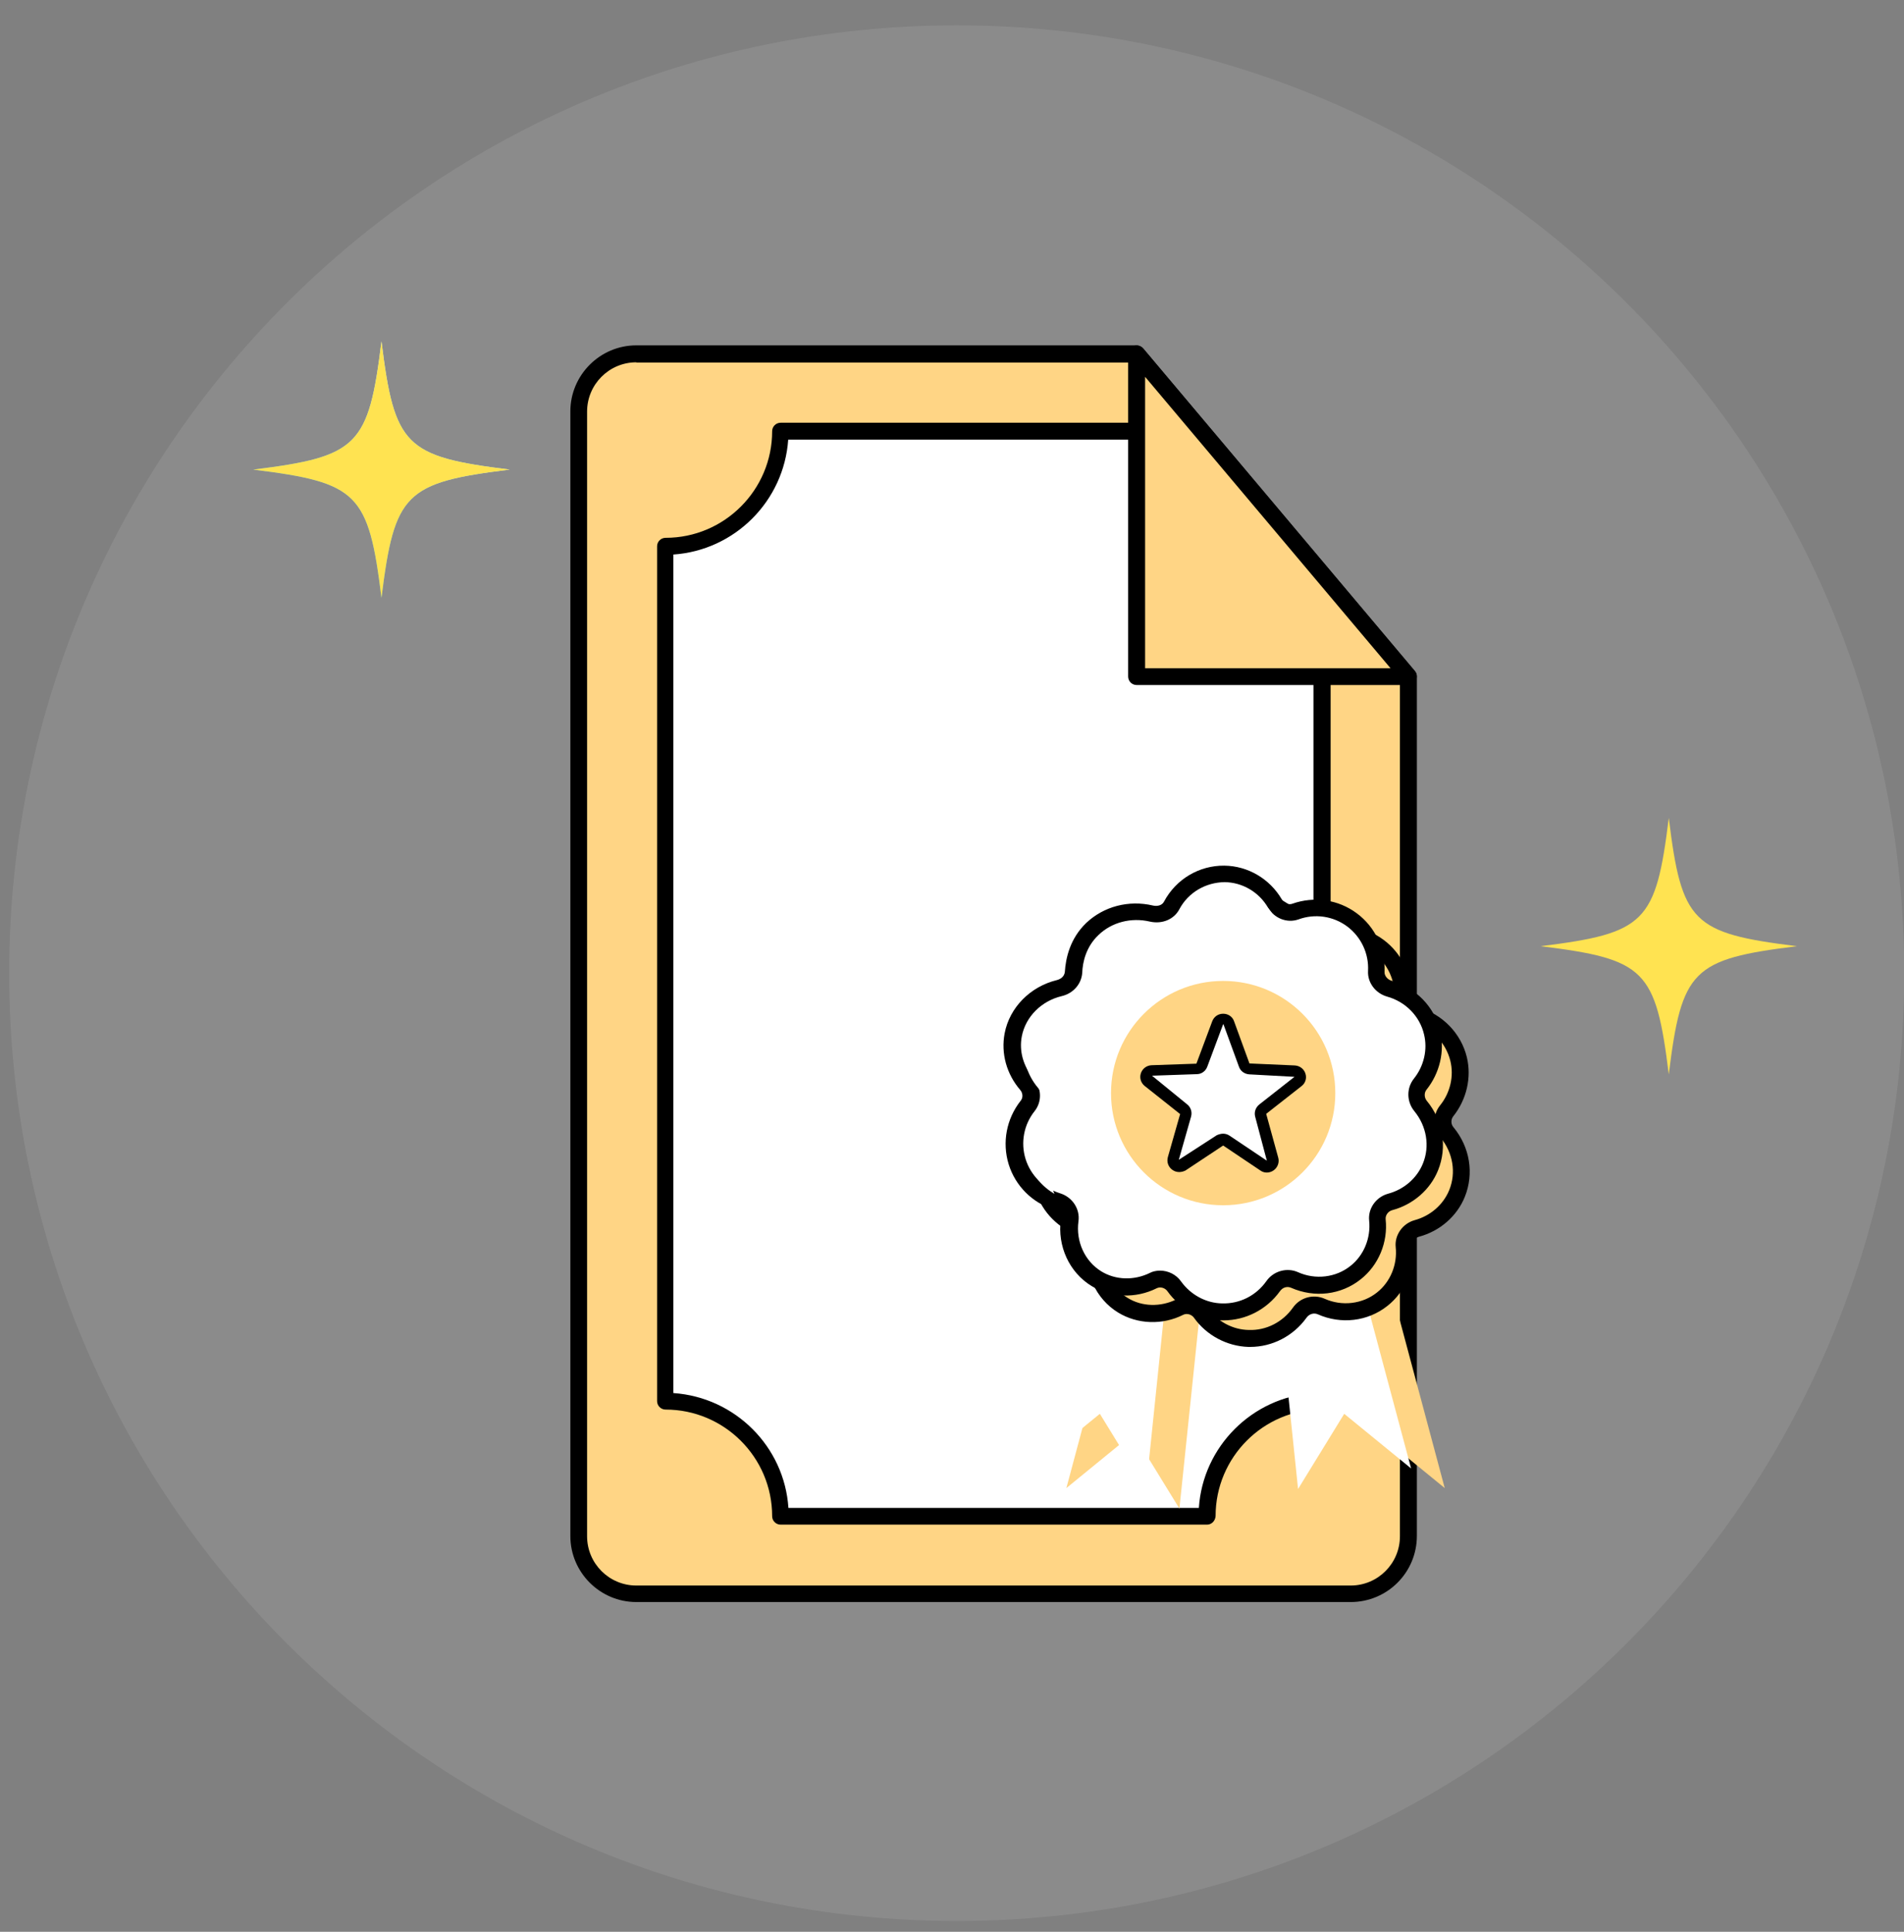 <svg width="70" height="71" viewBox="0 0 70 71" fill="none" xmlns="http://www.w3.org/2000/svg">
<rect x="0" y="0" width="70" height="71" fill="#808080" stroke="none"/>
<path d="M35.173 70.602C54.412 70.602 70.008 55.006 70.008 35.767C70.008 16.528 54.412 0.932 35.173 0.932C15.934 0.932 0.338 16.528 0.338 35.767C0.338 55.006 15.934 70.602 35.173 70.602Z" fill="white" fill-opacity="0.09"/>
<path d="M18.738 17.259C14.886 17.734 14.501 18.128 14.025 21.972C13.55 18.119 13.157 17.734 9.312 17.259C13.165 16.784 13.55 16.39 14.025 12.546C14.501 16.398 14.894 16.784 18.738 17.259Z" fill="url(#paint0_linear_32_3935)"/>
<path d="M51.788 24.873V56.462C51.788 57.635 50.837 58.577 49.665 58.577H23.404C22.24 58.577 21.289 57.635 21.289 56.462V15.127C21.289 13.963 22.24 13.013 23.404 13.013H41.797L51.788 24.873Z" fill="#FFD585"/>
<path d="M49.657 58.881H23.395C22.059 58.881 20.969 57.791 20.969 56.455V15.12C20.969 13.784 22.059 12.693 23.395 12.693H41.788C41.878 12.693 41.968 12.734 42.026 12.8L52.017 24.66C52.066 24.718 52.091 24.783 52.091 24.857V56.446C52.091 57.799 51.001 58.881 49.657 58.881ZM23.395 13.316C22.395 13.316 21.584 14.128 21.584 15.128V56.463C21.584 57.463 22.395 58.274 23.395 58.274H49.657C50.657 58.274 51.468 57.463 51.468 56.463V24.988L41.64 13.325H23.395V13.316Z" fill="black"/>
<path d="M44.378 55.725H28.698C28.698 53.389 26.805 51.495 24.469 51.495V20.078C26.805 20.078 28.698 18.185 28.698 15.849H42.763C42.763 18.185 46.272 22.816 48.608 22.816V51.487C46.263 51.504 44.378 53.397 44.378 55.725Z" fill="white"/>
<path d="M44.379 56.036H28.699C28.527 56.036 28.388 55.897 28.388 55.725C28.388 53.561 26.625 51.807 24.47 51.807C24.297 51.807 24.158 51.667 24.158 51.495V20.078C24.158 19.906 24.297 19.767 24.47 19.767C26.634 19.767 28.388 18.004 28.388 15.849C28.388 15.677 28.527 15.537 28.699 15.537H42.764C42.936 15.537 43.076 15.677 43.076 15.849C43.076 18.029 46.494 22.504 48.608 22.504C48.781 22.504 48.92 22.643 48.92 22.816V51.487C48.92 51.659 48.781 51.798 48.608 51.798C46.444 51.798 44.691 53.561 44.691 55.716C44.682 55.897 44.543 56.036 44.379 56.036ZM28.986 55.421H44.076C44.223 53.167 46.035 51.356 48.289 51.2V23.102C45.928 22.758 42.723 18.619 42.461 16.16H28.978C28.822 18.414 27.019 20.226 24.756 20.381V51.2C27.027 51.356 28.838 53.167 28.986 55.421Z" fill="black"/>
<path d="M51.788 24.873H41.797V13.013L51.788 24.873Z" fill="#FFD585"/>
<path d="M51.779 25.177H41.788C41.616 25.177 41.476 25.038 41.476 24.865V13.005C41.476 12.874 41.558 12.759 41.681 12.718C41.804 12.669 41.935 12.71 42.026 12.808L52.017 24.669C52.091 24.759 52.107 24.89 52.058 24.997C52.009 25.103 51.902 25.177 51.779 25.177ZM42.099 24.562H51.124L42.099 13.849V24.562Z" fill="black"/>
<path d="M41.664 45.504L39.205 54.692L41.664 52.684L43.361 55.446L44.328 46.16L41.664 45.504Z" fill="#FFD585"/>
<path d="M50.656 45.504L53.115 54.692L50.656 52.684L48.959 55.446L47.992 46.16L50.656 45.504Z" fill="#FFD585"/>
<path d="M40.436 44.783L37.969 53.971L40.436 51.963L42.133 54.726L43.092 45.439L40.436 44.783Z" fill="white"/>
<path d="M49.42 44.783L51.879 53.971L49.42 51.963L47.723 54.726L46.756 45.439L49.42 44.783Z" fill="white"/>
<path d="M48.591 34.487C48.304 34.593 47.992 34.446 47.837 34.184C47.46 33.536 46.763 33.11 45.984 33.102C45.165 33.093 44.419 33.553 44.042 34.257C43.902 34.52 43.591 34.626 43.296 34.561C42.509 34.38 41.689 34.585 41.124 35.126C40.591 35.634 40.452 36.274 40.427 36.716C40.411 37.003 40.189 37.233 39.911 37.298C39.05 37.503 38.37 38.175 38.214 39.011C38.091 39.659 38.288 40.323 38.722 40.839C38.911 41.06 38.927 41.397 38.747 41.626C38.288 42.192 38.132 42.962 38.353 43.675C38.575 44.38 39.132 44.921 39.812 45.134C40.116 45.233 40.321 45.519 40.28 45.831C40.165 46.675 40.542 47.528 41.263 47.97C41.894 48.355 42.689 48.372 43.353 48.044C43.624 47.905 43.96 48.003 44.132 48.249C44.533 48.814 45.181 49.175 45.894 49.191C46.648 49.208 47.345 48.847 47.779 48.241C47.96 47.987 48.288 47.888 48.566 48.011C49.304 48.339 50.173 48.249 50.804 47.741C51.386 47.273 51.681 46.536 51.607 45.806C51.574 45.503 51.779 45.224 52.074 45.142C52.738 44.962 53.296 44.495 53.558 43.855C53.861 43.101 53.706 42.241 53.189 41.61C53.001 41.38 52.992 41.052 53.173 40.823C53.599 40.29 53.771 39.585 53.615 38.913C53.427 38.134 52.812 37.528 52.042 37.298C51.763 37.216 51.55 36.954 51.566 36.667C51.599 35.938 51.279 35.225 50.681 34.774C50.066 34.339 49.279 34.241 48.591 34.487Z" fill="#FFD585"/>
<path d="M45.961 49.504C45.936 49.504 45.92 49.504 45.895 49.504C45.108 49.479 44.354 49.078 43.895 48.43C43.805 48.307 43.633 48.258 43.502 48.323C42.739 48.709 41.821 48.676 41.108 48.241C40.289 47.741 39.846 46.774 39.985 45.799C40.01 45.643 39.903 45.487 39.731 45.43C38.936 45.184 38.313 44.561 38.067 43.766C37.821 42.963 37.985 42.094 38.51 41.43C38.6 41.324 38.592 41.151 38.494 41.037C37.985 40.447 37.781 39.684 37.92 38.955C38.1 38.004 38.854 37.233 39.846 36.996C39.969 36.963 40.117 36.873 40.133 36.693C40.166 36.193 40.321 35.471 40.92 34.898C41.559 34.291 42.477 34.045 43.379 34.258C43.518 34.291 43.706 34.258 43.78 34.111C44.215 33.291 45.051 32.791 45.969 32.791C45.977 32.791 45.985 32.791 45.993 32.791C46.862 32.799 47.666 33.275 48.108 34.029C48.19 34.168 48.354 34.242 48.493 34.193C49.297 33.906 50.19 34.037 50.87 34.545C51.542 35.045 51.919 35.848 51.887 36.693C51.879 36.832 51.985 36.971 52.141 37.02C53.034 37.275 53.715 37.979 53.928 38.856C54.108 39.602 53.919 40.414 53.428 41.029C53.337 41.143 53.337 41.315 53.436 41.43C54.042 42.16 54.198 43.135 53.854 43.987C53.567 44.7 52.936 45.25 52.165 45.455C52.018 45.496 51.911 45.643 51.928 45.791C52.018 46.635 51.665 47.479 51.01 47.995C50.288 48.569 49.305 48.684 48.452 48.307C48.305 48.241 48.133 48.291 48.034 48.43C47.551 49.102 46.78 49.504 45.961 49.504ZM43.625 47.676C43.92 47.676 44.215 47.815 44.395 48.069C44.748 48.561 45.313 48.873 45.911 48.881C46.551 48.905 47.157 48.594 47.534 48.061C47.797 47.684 48.288 47.553 48.698 47.733C49.337 48.02 50.092 47.93 50.624 47.504C51.116 47.118 51.379 46.479 51.313 45.84C51.264 45.397 51.567 44.971 52.001 44.848C52.583 44.692 53.059 44.282 53.28 43.742C53.542 43.102 53.419 42.365 52.96 41.807C52.674 41.463 52.665 40.971 52.944 40.627C53.321 40.16 53.46 39.545 53.321 38.988C53.157 38.324 52.641 37.791 51.961 37.602C51.534 37.479 51.239 37.086 51.264 36.66C51.297 36.02 51.01 35.414 50.502 35.029C49.985 34.643 49.313 34.545 48.706 34.766C48.288 34.914 47.821 34.734 47.584 34.332C47.256 33.766 46.649 33.406 45.993 33.406C45.33 33.398 44.657 33.791 44.33 34.398C44.133 34.775 43.69 34.955 43.248 34.856C42.551 34.693 41.846 34.881 41.354 35.348C40.895 35.783 40.772 36.34 40.756 36.733C40.731 37.143 40.428 37.496 40.002 37.594C39.248 37.775 38.666 38.356 38.535 39.069C38.428 39.619 38.592 40.184 38.977 40.635C39.264 40.979 39.28 41.471 39.01 41.815C38.608 42.315 38.485 42.979 38.674 43.578C38.862 44.176 39.33 44.643 39.936 44.832C40.395 44.971 40.682 45.414 40.616 45.864C40.518 46.602 40.846 47.332 41.453 47.7C41.977 48.028 42.666 48.045 43.248 47.758C43.354 47.709 43.485 47.676 43.625 47.676Z" fill="black"/>
<path d="M47.616 33.512C47.329 33.619 47.018 33.471 46.862 33.209C46.485 32.562 45.788 32.135 45.01 32.127C44.19 32.119 43.444 32.578 43.067 33.283C42.928 33.545 42.616 33.652 42.321 33.586C41.535 33.406 40.715 33.611 40.149 34.152C39.617 34.66 39.477 35.299 39.453 35.742C39.436 36.029 39.215 36.258 38.936 36.324C38.075 36.529 37.395 37.201 37.239 38.037C37.117 38.684 37.313 39.348 37.748 39.865C37.936 40.086 37.953 40.422 37.772 40.651C37.313 41.217 37.157 41.987 37.379 42.701C37.6 43.406 38.157 43.947 38.838 44.16C39.141 44.258 39.346 44.545 39.305 44.856C39.19 45.7 39.567 46.553 40.288 46.996C40.92 47.381 41.715 47.397 42.379 47.069C42.649 46.93 42.985 47.028 43.157 47.274C43.559 47.84 44.206 48.2 44.92 48.217C45.674 48.233 46.37 47.873 46.805 47.266C46.985 47.012 47.313 46.914 47.592 47.036C48.329 47.364 49.198 47.274 49.829 46.766C50.411 46.299 50.706 45.561 50.633 44.832C50.6 44.528 50.805 44.25 51.1 44.168C51.764 43.987 52.321 43.52 52.583 42.881C52.887 42.127 52.731 41.266 52.215 40.635C52.026 40.406 52.018 40.078 52.198 39.848C52.624 39.315 52.797 38.611 52.641 37.938C52.452 37.16 51.837 36.553 51.067 36.324C50.788 36.242 50.575 35.979 50.592 35.693C50.624 34.963 50.305 34.25 49.706 33.799C49.092 33.365 48.305 33.258 47.616 33.512Z" fill="white"/>
<path d="M44.984 48.528C44.96 48.528 44.944 48.528 44.919 48.528C44.132 48.504 43.378 48.102 42.919 47.455C42.829 47.331 42.657 47.282 42.526 47.348C41.755 47.733 40.845 47.7 40.132 47.266C39.312 46.766 38.87 45.799 39.001 44.823C39.026 44.668 38.919 44.512 38.747 44.455C37.952 44.209 37.329 43.586 37.083 42.791C36.837 41.987 37.001 41.119 37.526 40.455C37.616 40.348 37.608 40.176 37.509 40.061C37.001 39.471 36.796 38.709 36.935 37.979C37.116 37.029 37.878 36.258 38.862 36.02C38.985 35.987 39.132 35.897 39.149 35.717C39.181 35.217 39.337 34.496 39.935 33.922C40.575 33.316 41.493 33.07 42.394 33.283C42.542 33.316 42.722 33.283 42.796 33.135C43.239 32.307 44.091 31.807 45.009 31.816C45.878 31.824 46.681 32.299 47.124 33.053C47.206 33.193 47.37 33.266 47.509 33.217C48.312 32.93 49.206 33.061 49.886 33.57C50.558 34.07 50.935 34.873 50.902 35.717C50.894 35.856 51.001 35.996 51.156 36.045C52.05 36.299 52.738 37.004 52.943 37.881C53.124 38.627 52.935 39.438 52.443 40.053C52.353 40.168 52.361 40.34 52.452 40.455C53.058 41.184 53.214 42.16 52.87 43.012C52.583 43.725 51.952 44.274 51.181 44.479C51.033 44.52 50.927 44.668 50.943 44.815C51.033 45.659 50.681 46.504 50.025 47.02C49.304 47.594 48.329 47.709 47.468 47.331C47.32 47.266 47.157 47.315 47.058 47.455C46.575 48.127 45.804 48.528 44.984 48.528ZM42.648 46.7C42.944 46.7 43.239 46.84 43.419 47.094C43.771 47.586 44.337 47.897 44.935 47.905C45.583 47.922 46.181 47.618 46.558 47.086C46.821 46.709 47.321 46.577 47.722 46.758C48.361 47.045 49.115 46.955 49.648 46.528C50.14 46.143 50.402 45.504 50.337 44.864C50.288 44.414 50.591 43.995 51.033 43.873C51.615 43.717 52.091 43.307 52.312 42.766C52.574 42.127 52.452 41.389 51.992 40.832C51.714 40.487 51.706 39.996 51.976 39.651C52.353 39.184 52.492 38.569 52.353 38.012C52.197 37.348 51.673 36.815 50.992 36.627C50.566 36.504 50.271 36.111 50.296 35.684C50.329 35.045 50.042 34.438 49.533 34.053C49.017 33.668 48.345 33.57 47.739 33.791C47.321 33.938 46.853 33.758 46.616 33.356C46.288 32.791 45.681 32.43 45.025 32.422C44.329 32.43 43.689 32.799 43.361 33.414C43.165 33.791 42.73 33.971 42.28 33.873C41.583 33.709 40.87 33.897 40.386 34.365C39.927 34.799 39.804 35.356 39.788 35.75C39.763 36.16 39.46 36.512 39.034 36.611C38.28 36.791 37.706 37.373 37.567 38.086C37.46 38.635 37.624 39.201 38.009 39.651C38.296 39.996 38.312 40.487 38.042 40.832C37.64 41.332 37.517 41.996 37.706 42.602C37.895 43.2 38.362 43.668 38.968 43.856C39.427 43.996 39.714 44.438 39.649 44.889C39.55 45.627 39.878 46.348 40.485 46.725C41.017 47.053 41.698 47.069 42.28 46.782C42.37 46.733 42.509 46.7 42.648 46.7Z" fill="black"/>
<path d="M50.223 35.2C49.682 34.881 49.035 34.831 48.461 35.036C48.191 35.127 47.887 34.995 47.748 34.749C47.387 34.135 46.723 33.725 45.986 33.717C45.207 33.709 44.494 34.143 44.141 34.823C44.01 35.069 43.715 35.167 43.437 35.11C42.691 34.938 41.904 35.127 41.371 35.643C40.863 36.127 40.732 36.733 40.707 37.151C40.691 37.422 40.478 37.635 40.215 37.7C39.396 37.897 38.748 38.536 38.601 39.331C38.478 39.946 38.666 40.585 39.084 41.069C39.264 41.274 39.281 41.593 39.101 41.815C38.666 42.356 38.519 43.085 38.724 43.766C38.74 43.807 38.748 43.848 38.773 43.88C38.322 43.626 37.961 43.2 37.806 42.684C37.601 42.003 37.748 41.274 38.183 40.733C38.355 40.52 38.346 40.2 38.166 39.987C37.748 39.495 37.568 38.864 37.683 38.249C37.83 37.454 38.469 36.815 39.297 36.618C39.568 36.553 39.773 36.348 39.789 36.069C39.805 35.651 39.945 35.036 40.453 34.561C40.986 34.044 41.773 33.848 42.519 34.028C42.789 34.086 43.084 33.987 43.223 33.741C43.576 33.069 44.289 32.635 45.068 32.635C45.805 32.643 46.469 33.053 46.83 33.667C46.969 33.913 47.273 34.053 47.543 33.954C48.199 33.717 48.945 33.815 49.526 34.249C49.846 34.504 50.092 34.831 50.223 35.2Z" fill="white"/>
<path d="M44.969 44.298C47.246 44.298 49.092 42.453 49.092 40.176C49.092 37.899 47.246 36.053 44.969 36.053C42.692 36.053 40.846 37.899 40.846 40.176C40.846 42.453 42.692 44.298 44.969 44.298Z" fill="#FFD585"/>
<path d="M45.181 37.594L45.747 39.143C45.779 39.225 45.861 39.291 45.952 39.291L47.599 39.348C47.812 39.356 47.894 39.618 47.73 39.749L46.435 40.766C46.361 40.823 46.329 40.913 46.361 41.004L46.812 42.586C46.87 42.79 46.648 42.954 46.468 42.831L45.099 41.913C45.025 41.864 44.927 41.864 44.845 41.913L43.476 42.831C43.304 42.946 43.075 42.782 43.132 42.586L43.583 41.004C43.607 40.913 43.575 40.823 43.509 40.766L42.214 39.749C42.05 39.618 42.132 39.356 42.345 39.348L43.993 39.291C44.083 39.291 44.165 39.225 44.197 39.143L44.763 37.594C44.829 37.397 45.107 37.397 45.181 37.594Z" fill="white"/>
<path d="M43.354 43.077C43.264 43.077 43.182 43.053 43.1 42.995C42.952 42.889 42.887 42.709 42.936 42.528L43.387 40.946L42.084 39.913C41.944 39.799 41.887 39.618 41.944 39.446C42.002 39.274 42.157 39.159 42.338 39.151L43.985 39.094L44.567 37.536C44.633 37.364 44.788 37.258 44.969 37.258C45.149 37.258 45.313 37.364 45.37 37.536L45.936 39.086L47.6 39.159C47.78 39.168 47.936 39.282 47.993 39.455C48.051 39.627 47.993 39.815 47.846 39.922L46.551 40.938L46.993 42.545C47.042 42.717 46.977 42.905 46.829 43.012C46.682 43.118 46.485 43.127 46.337 43.02L44.969 42.102L43.584 43.02C43.518 43.053 43.436 43.077 43.354 43.077ZM44.969 41.667C45.051 41.667 45.133 41.692 45.206 41.741L46.575 42.659L46.149 41.053C46.1 40.881 46.157 40.709 46.297 40.594L47.592 39.577L45.936 39.487C45.764 39.479 45.608 39.373 45.551 39.209L44.985 37.659C44.985 37.651 44.977 37.643 44.969 37.643L44.387 39.2C44.329 39.364 44.174 39.479 44.002 39.479L42.354 39.536L43.641 40.586C43.78 40.692 43.838 40.873 43.788 41.045L43.338 42.627L44.731 41.725C44.805 41.692 44.887 41.667 44.969 41.667Z" fill="black"/>
<path d="M66.065 34.776C62.212 35.251 61.827 35.644 61.352 39.489C60.876 35.636 60.483 35.251 56.639 34.776C60.491 34.3 60.876 33.907 61.352 30.062C61.827 33.915 62.212 34.3 66.065 34.776Z" fill="#FFE351"/>
<path d="M18.738 17.259C14.886 17.734 14.501 18.128 14.025 21.972C13.55 18.119 13.157 17.734 9.312 17.259C13.165 16.784 13.55 16.39 14.025 12.546C14.501 16.398 14.894 16.784 18.738 17.259Z" fill="#FFE351"/>
<defs>
<linearGradient id="paint0_linear_32_3935" x1="12.043" y1="20.035" x2="16.972" y2="13.141" gradientUnits="userSpaceOnUse">
<stop stop-color="#6EC9C9"/>
<stop offset="1" stop-color="#DEFDF9"/>
</linearGradient>
</defs>
</svg>
